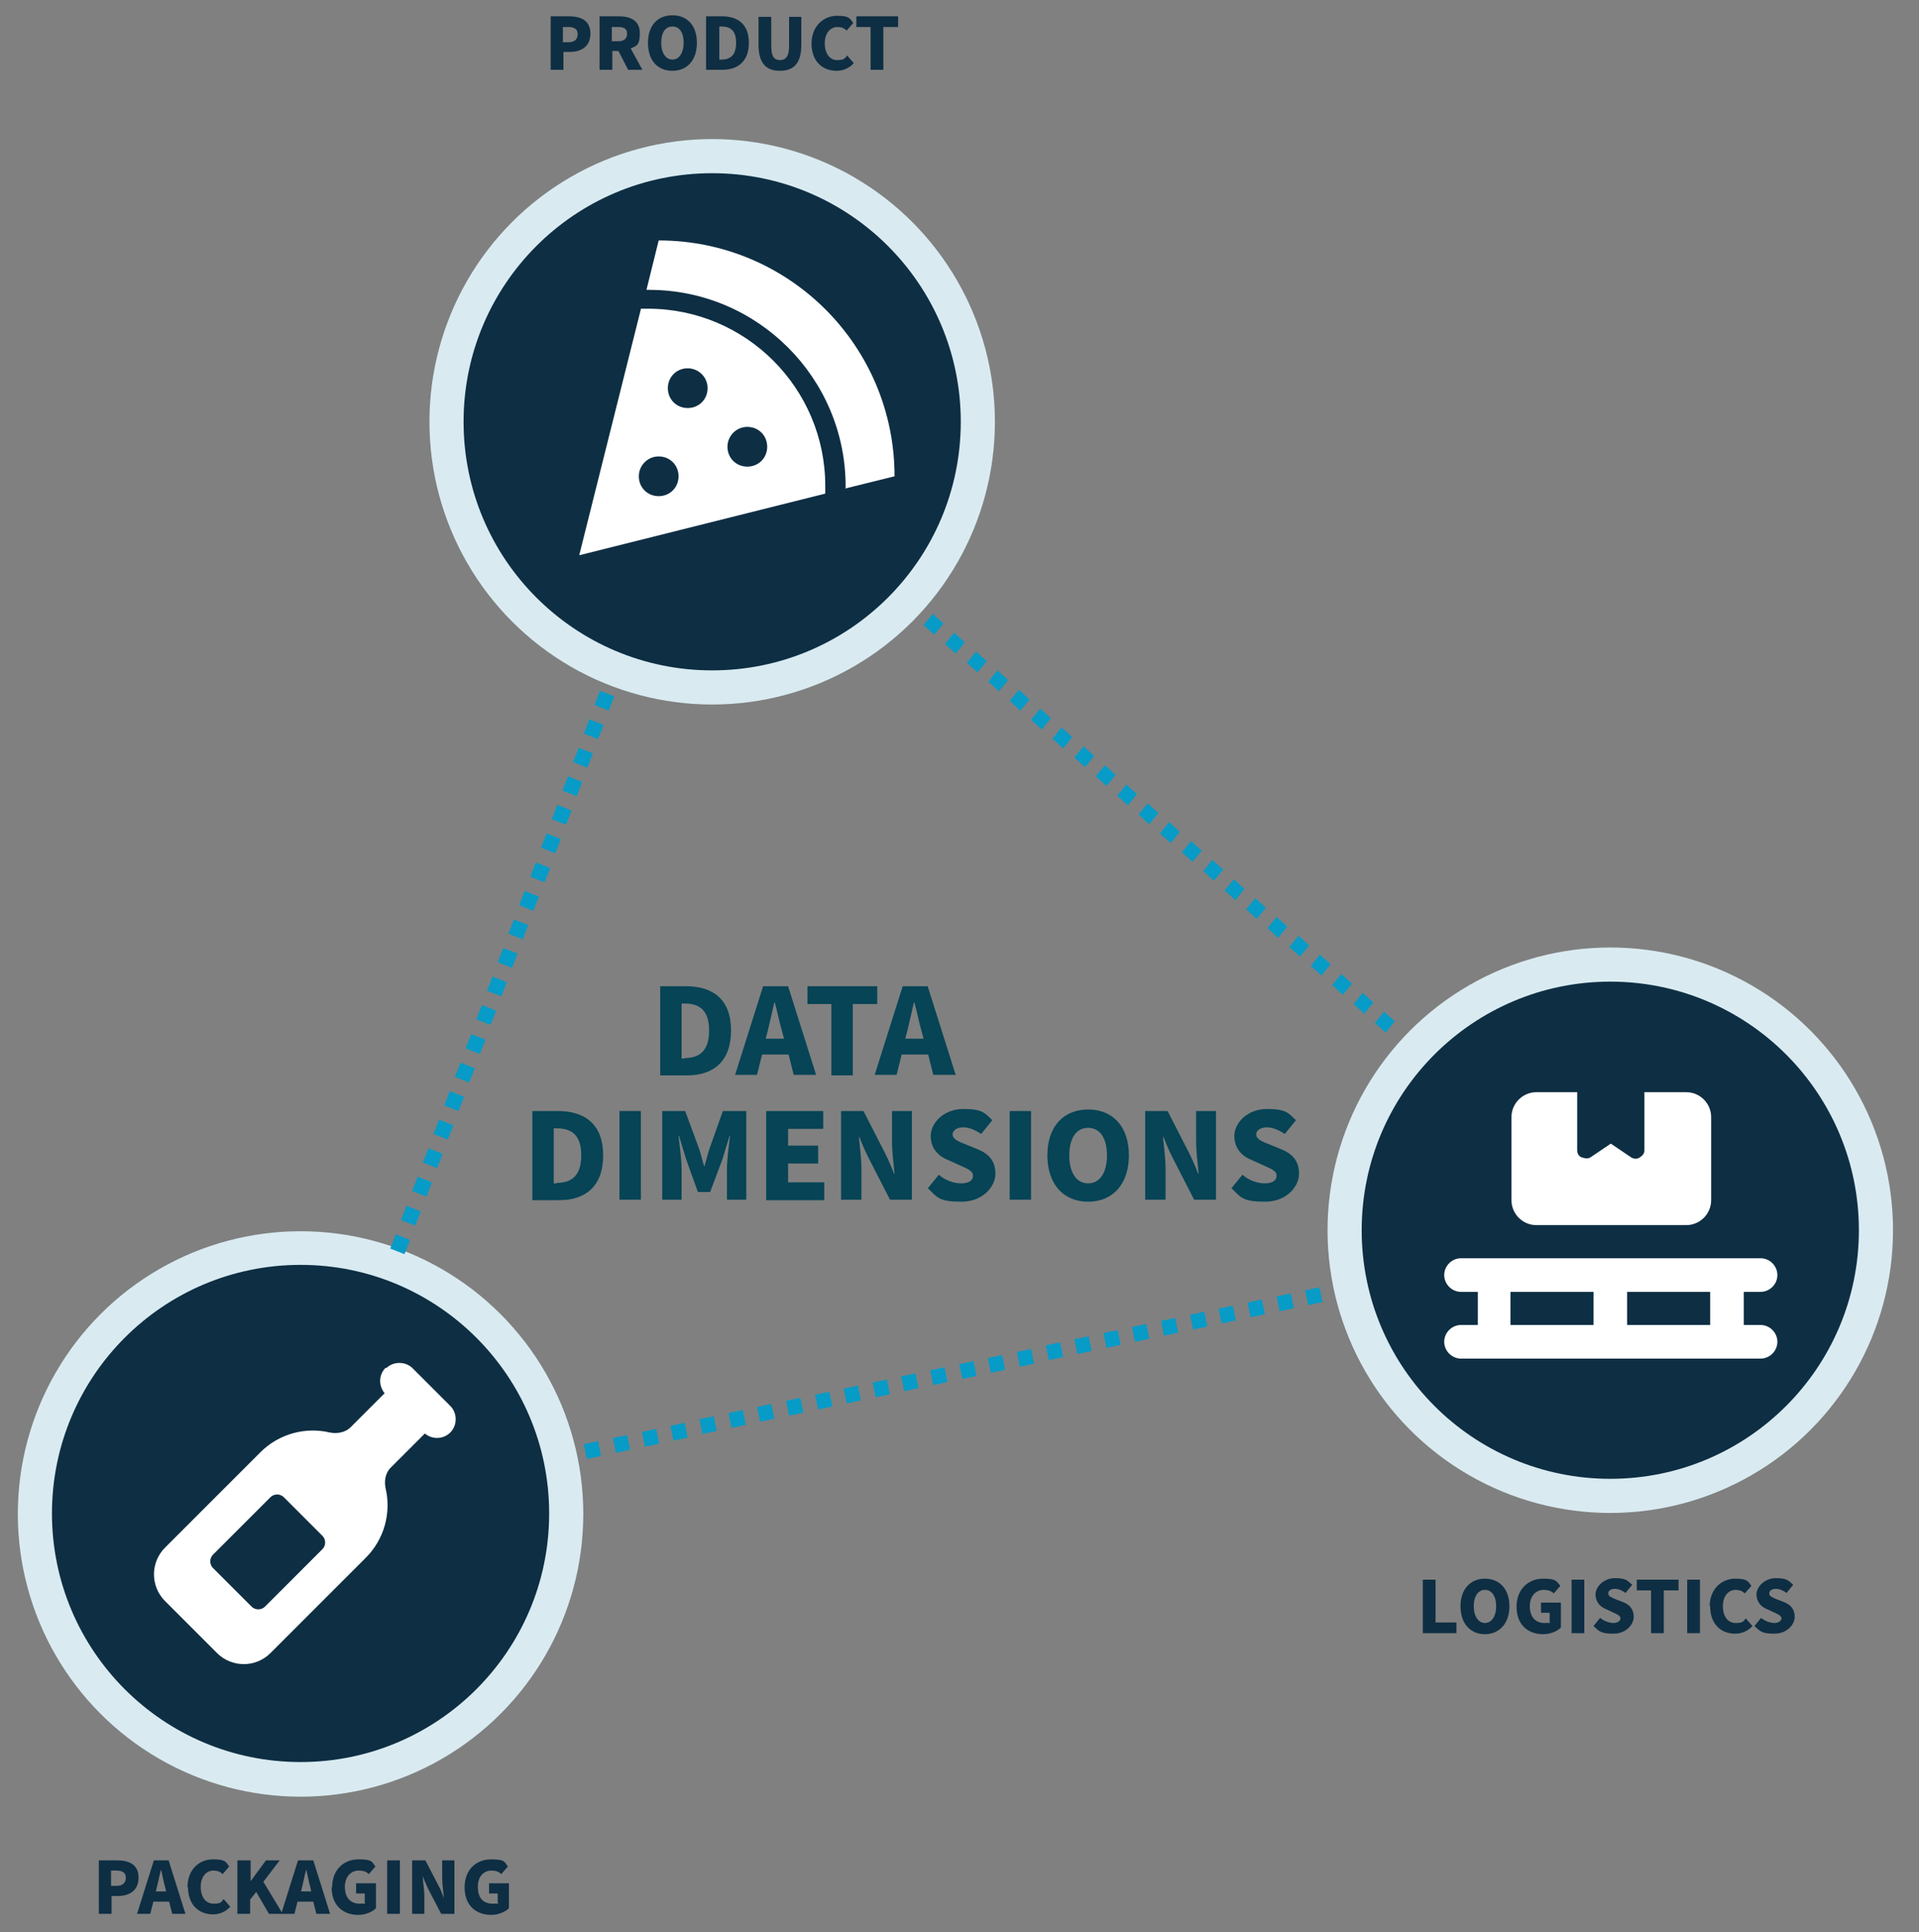 <?xml version="1.0" encoding="UTF-8"?> <svg xmlns="http://www.w3.org/2000/svg" id="Layer_1" version="1.1" viewBox="0 0 376.7 379.3"><rect x="0" y="0" width="376.7" height="379.3" fill="#808080" stroke="none"/><defs><style> .st0 { fill: #d9ebf1; } .st1 { fill: #064456; } .st2 { fill: #fff; } .st3 { fill: #079bc7; } .st4 { fill: #0e2e43; } </style></defs><circle class="st0" cx="59" cy="297.2" r="55.5"></circle><circle class="st0" cx="316.1" cy="241.5" r="55.5"></circle><path class="st3" d="M79.4,246.2l-2.8-1.1,1.1-2.8,2.8,1.1-1.1,2.8ZM81.5,240.6l-2.8-1.1,1.1-2.8,2.8,1.1-1.1,2.8h0ZM83.7,234.9l-2.8-1.1,1.1-2.8,2.8,1.1-1.1,2.8ZM85.8,229.3l-2.8-1.1,1.1-2.8,2.8,1.1-1.1,2.8ZM87.9,223.7l-2.8-1.1,1.1-2.8,2.8,1.1-1.1,2.8ZM90,218.1l-2.8-1.1,1.1-2.8,2.8,1.1-1.1,2.8ZM92.1,212.5l-2.8-1.1,1.1-2.8,2.8,1.1-1.1,2.8ZM94.2,206.9l-2.8-1.1,1.1-2.8,2.8,1.1-1.1,2.8ZM96.3,201.2l-2.8-1.1,1.1-2.8,2.8,1.1-1.1,2.8ZM98.4,195.6l-2.8-1.1,1.1-2.8,2.8,1.1-1.1,2.8ZM100.5,190l-2.8-1.1,1.1-2.8,2.8,1.1-1.1,2.8ZM102.6,184.4l-2.8-1.1,1.1-2.8,2.8,1.1-1.1,2.8ZM104.7,178.8l-2.8-1.1,1.1-2.8,2.8,1.1-1.1,2.8ZM106.9,173.2l-2.8-1.1,1.1-2.8,2.8,1.1-1.1,2.8ZM109,167.5l-2.8-1.1,1.1-2.8,2.8,1.1-1.1,2.8ZM111.1,161.9l-2.8-1.1,1.1-2.8,2.8,1.1-1.1,2.8h0ZM113.2,156.3l-2.8-1.1,1.1-2.8,2.8,1.1-1.1,2.8ZM115.3,150.7l-2.8-1.1,1.1-2.8,2.8,1.1-1.1,2.8ZM117.4,145.1l-2.8-1.1,1.1-2.8,2.8,1.1-1.1,2.8ZM119.5,139.5l-2.8-1.1,1.1-2.8,2.8,1.1-1.1,2.8Z"></path><path class="st3" d="M115.2,286.4l-.6-2.9,2.8-.6.6,2.9-2.8.6ZM120.9,285.2l-.6-2.9,2.8-.6.6,2.9-2.8.6ZM126.6,284l-.6-2.9,2.8-.6.6,2.9s-2.8.6-2.8.6ZM132.2,282.8l-.6-2.9,2.8-.6.6,2.9-2.8.6ZM137.9,281.5l-.6-2.9,2.8-.6.6,2.9-2.8.6ZM143.6,280.3l-.6-2.9,2.8-.6.6,2.9-2.8.6ZM149.2,279.1l-.6-2.9,2.8-.6.6,2.9-2.8.6ZM154.9,277.9l-.6-2.9,2.8-.6.6,2.9-2.8.6ZM160.6,276.7l-.6-2.9,2.8-.6.6,2.9-2.8.6ZM166.2,275.5l-.6-2.9,2.8-.6.6,2.9-2.8.6ZM171.9,274.3l-.6-2.9,2.8-.6.6,2.9-2.8.6ZM177.5,273.1l-.6-2.9,2.8-.6.6,2.9-2.8.6ZM183.2,271.9l-.6-2.9,2.8-.6.6,2.9-2.8.6ZM188.9,270.7l-.6-2.9,2.8-.6.6,2.9-2.8.6ZM194.5,269.5l-.6-2.9,2.8-.6.6,2.9-2.8.6ZM200.2,268.3l-.6-2.9,2.8-.6.6,2.9-2.8.6ZM205.9,267l-.6-2.9,2.8-.6.6,2.9-2.8.6ZM211.5,265.8l-.6-2.9,2.8-.6.6,2.9-2.8.6ZM217.2,264.6l-.6-2.9,2.8-.6.6,2.9-2.8.6ZM222.8,263.4l-.6-2.9,2.8-.6.6,2.9-2.8.6ZM228.5,262.2l-.6-2.9,2.8-.6.6,2.9-2.8.6ZM234.2,261l-.6-2.9,2.8-.6.6,2.9-2.8.6ZM239.8,259.8l-.6-2.9,2.8-.6.6,2.9-2.8.6ZM245.5,258.6l-.6-2.9,2.8-.6.6,2.9-2.8.6ZM251.2,257.4l-.6-2.9,2.8-.6.6,2.9-2.8.6ZM256.8,256.2l-.6-2.9,2.8-.6.6,2.9-2.8.6Z"></path><path class="st3" d="M272,202.7l-2.1-1.9,1.8-2.2,2.1,1.9-1.8,2.2ZM267.8,199l-2.1-1.9,1.8-2.2,2.1,1.9-1.8,2.2ZM263.6,195.3l-2.1-1.9,1.8-2.2,2.1,1.9-1.8,2.2ZM259.4,191.5l-2.1-1.9,1.8-2.2,2.1,1.9-1.8,2.2ZM255.2,187.8l-2.1-1.9,1.8-2.2,2.1,1.9-1.8,2.2ZM250.9,184.1l-2.1-1.9,1.8-2.2,2.1,1.9-1.8,2.2ZM246.7,180.4l-2.1-1.9,1.8-2.2,2.1,1.9-1.8,2.2ZM242.5,176.7l-2.1-1.9,1.8-2.2,2.1,1.9-1.8,2.2ZM238.3,172.9l-2.1-1.9,1.8-2.2,2.1,1.9-1.8,2.2ZM234.1,169.2l-2.1-1.9,1.8-2.2,2.1,1.9-1.8,2.2ZM229.8,165.5l-2.1-1.9,1.8-2.2,2.1,1.9-1.8,2.2ZM225.6,161.8l-2.1-1.9,1.8-2.2,2.1,1.9-1.8,2.2ZM221.4,158.1l-2.1-1.9,1.8-2.2,2.1,1.9-1.8,2.2ZM217.2,154.3l-2.1-1.9,1.8-2.2,2.1,1.9-1.8,2.2ZM213,150.6l-2.1-1.9,1.8-2.2,2.1,1.9-1.8,2.2ZM208.7,146.9l-2.1-1.9,1.8-2.2,2.1,1.9-1.8,2.2ZM204.5,143.2l-2.1-1.9,1.8-2.2,2.1,1.9-1.8,2.2ZM200.3,139.5l-2.1-1.9,1.8-2.2,2.1,1.9-1.8,2.2ZM196.1,135.7l-2.1-1.9,1.8-2.2,2.1,1.9-1.8,2.2ZM191.9,132l-2.1-1.9,1.8-2.2,2.1,1.9-1.8,2.2ZM187.6,128.3l-2.1-1.9,1.8-2.2,2.1,1.9-1.8,2.2ZM183.4,124.6l-2.1-1.9,1.8-2.2,2.1,1.9-1.8,2.2Z"></path><g><path class="st1" d="M104.5,218.1h5c5.3,0,8.9,2.6,8.9,8.7s-3.5,8.8-8.6,8.8h-5.3v-17.4h0ZM109.3,232.2c2.8,0,4.8-1.3,4.8-5.4s-2-5.3-4.8-5.3h-.6v10.8h.6Z"></path><path class="st1" d="M121.6,218.1h4.2v17.4h-4.2v-17.4Z"></path><path class="st1" d="M129.9,218.1h4.6l2.8,7.6c.3,1,.6,2.1.9,3.2h.1c.3-1.1.6-2.1.9-3.2l2.7-7.6h4.6v17.4h-3.8v-6.1c0-1.7.4-4.7.6-6.4h-.1l-1.4,4.6-2.4,6.4h-2.4l-2.3-6.4-1.4-4.6h-.1c.2,1.7.6,4.7.6,6.4v6.1h-3.8v-17.4h-.1Z"></path><path class="st1" d="M150.5,218.1h11.1v3.5h-6.9v3.3h5.9v3.5h-5.9v3.7h7.1v3.5h-11.4v-17.4h0Z"></path><path class="st1" d="M165.2,218.1h4.3l4.3,8.4c.6,1.2,1.2,2.6,1.7,3.9h.1c-.2-1.9-.5-4.4-.5-6.4v-5.9h3.9v17.4h-4.3l-4.3-8.4c-.6-1.2-1.2-2.6-1.7-3.9h-.1c.2,1.9.5,4.3.5,6.4v5.9h-4v-17.4h.1Z"></path><path class="st1" d="M182.1,233.3l2.2-2.7c1.2,1.1,2.9,1.7,4.4,1.7s2.3-.6,2.3-1.5-.9-1.3-2.5-2l-2.2-1c-1.9-.7-3.6-2.2-3.6-4.8s2.6-5.3,6.4-5.3,4.2.8,5.7,2.2l-2.2,2.7c-1.2-.8-2.4-1.3-3.5-1.3s-2.1.5-2.1,1.4,1.1,1.4,2.7,2l2.2.9c2.2.9,3.5,2.3,3.5,4.8s-2.4,5.5-6.7,5.5-4.7-.8-6.5-2.6h0Z"></path><path class="st1" d="M198.2,218.1h4.2v17.4h-4.2v-17.4Z"></path><path class="st1" d="M205.6,226.8c0-5.7,3.2-9,8-9s8,3.3,8,9-3.2,9.1-8,9.1-8-3.4-8-9.1ZM217.3,226.8c0-3.4-1.4-5.4-3.7-5.4s-3.7,2-3.7,5.4,1.4,5.5,3.7,5.5,3.7-2.1,3.7-5.5Z"></path><path class="st1" d="M224.9,218.1h4.3l4.3,8.4c.6,1.2,1.2,2.6,1.7,3.9h.1c-.2-1.9-.5-4.4-.5-6.4v-5.9h3.9v17.4h-4.3l-4.3-8.4c-.6-1.2-1.2-2.6-1.7-3.9h-.1c.2,1.9.5,4.3.5,6.4v5.9h-4v-17.4h.1Z"></path><path class="st1" d="M241.7,233.3l2.2-2.7c1.2,1.1,2.9,1.7,4.4,1.7s2.3-.6,2.3-1.5-.9-1.3-2.5-2l-2.2-1c-1.9-.7-3.6-2.2-3.6-4.8s2.6-5.3,6.4-5.3,4.2.8,5.7,2.2l-2.2,2.7c-1.2-.8-2.4-1.3-3.5-1.3s-2.1.5-2.1,1.4,1.1,1.4,2.7,2l2.2.9c2.2.9,3.5,2.3,3.5,4.8s-2.4,5.5-6.7,5.5-4.7-.8-6.5-2.6h0Z"></path></g><g><path class="st1" d="M129.6,193.6h5c5.4,0,8.9,2.6,8.9,8.7s-3.5,8.8-8.6,8.8h-5.3v-17.4h0ZM134.4,207.7c2.8,0,4.8-1.3,4.8-5.4s-2-5.3-4.8-5.3h-.6v10.8h.6Z"></path><path class="st1" d="M149.7,193.6h5l5.5,17.4h-4.4l-1-4h-5.2l-1,4h-4.3l5.5-17.4h-.1ZM150.3,203.9h3.6l-.4-1.5c-.5-1.7-.9-3.8-1.4-5.6h-.1c-.4,1.8-.9,3.9-1.3,5.6l-.4,1.5h0Z"></path><path class="st1" d="M163.3,197.1h-4.8v-3.5h13.7v3.5h-4.8v14h-4.2v-14h.1Z"></path><path class="st1" d="M177.1,193.6h5l5.5,17.4h-4.4l-1-4h-5.2l-1,4h-4.3l5.5-17.4h-.1ZM177.7,203.9h3.6l-.4-1.5c-.5-1.7-.9-3.8-1.4-5.6h-.1c-.4,1.8-.9,3.9-1.3,5.6l-.4,1.5h0Z"></path></g><circle class="st0" cx="139.8" cy="82.8" r="55.5"></circle><circle class="st4" cx="139.8" cy="82.8" r="48.8"></circle><g><path class="st4" d="M108,3.2h3.7c2.3,0,4.2.8,4.2,3.4s-1.9,3.6-4.1,3.6h-1.2v3.5h-2.5V3.2h0ZM111.6,8.3c1.2,0,1.8-.6,1.8-1.6s-.7-1.4-1.9-1.4h-1v3h1.1Z"></path><path class="st4" d="M117.7,3.2h3.8c2.2,0,4.1.8,4.1,3.3s-.7,2.5-1.8,3l2.3,4.2h-2.8l-1.9-3.7h-1.2v3.7h-2.5V3.2h0ZM121.3,8.1c1.2,0,1.8-.5,1.8-1.5s-.7-1.3-1.8-1.3h-1.2v2.8h1.2Z"></path><path class="st4" d="M127.2,8.4c0-3.4,1.9-5.4,4.8-5.4s4.8,2,4.8,5.4-1.9,5.5-4.8,5.5-4.8-2-4.8-5.5ZM134.2,8.4c0-2-.8-3.2-2.2-3.2s-2.2,1.2-2.2,3.2.9,3.3,2.2,3.3,2.2-1.3,2.2-3.3Z"></path><path class="st4" d="M138.7,3.2h3c3.2,0,5.3,1.6,5.3,5.2s-2.1,5.3-5.2,5.3h-3.2V3.2h0ZM141.6,11.7c1.7,0,2.9-.8,2.9-3.3s-1.2-3.2-2.9-3.2h-.4v6.5h.4Z"></path><path class="st4" d="M148.9,8.8V3.3h2.5v5.8c0,2,.6,2.7,1.7,2.7s1.8-.7,1.8-2.7V3.3h2.4v5.5c0,3.5-1.4,5.1-4.2,5.1s-4.2-1.6-4.2-5.1h0Z"></path><path class="st4" d="M159.3,8.6c0-3.5,2.4-5.5,5-5.5s2.5.6,3.2,1.4l-1.3,1.5c-.5-.5-1.1-.7-1.8-.7-1.4,0-2.5,1.2-2.5,3.2s1,3.3,2.4,3.3,1.5-.3,2-.9l1.3,1.5c-.9,1-2.1,1.5-3.4,1.5-2.7,0-4.9-1.8-4.9-5.4h0Z"></path><path class="st4" d="M171,5.3h-2.9v-2.1h8.2v2.1h-2.9v8.4h-2.5V5.3h0Z"></path></g><circle class="st4" cx="316.1" cy="241.5" r="48.8"></circle><g><path class="st4" d="M279.3,310.1h2.5v8.4h4.1v2.1h-6.6v-10.5h0Z"></path><path class="st4" d="M286.7,315.3c0-3.4,2-5.4,4.8-5.4s4.8,2,4.8,5.4-2,5.5-4.8,5.5-4.8-2-4.8-5.5ZM293.7,315.3c0-2-.9-3.2-2.2-3.2s-2.2,1.2-2.2,3.2.9,3.3,2.2,3.3,2.2-1.3,2.2-3.3Z"></path><path class="st4" d="M297.7,315.4c0-3.5,2.4-5.5,5.2-5.5s2.6.6,3.4,1.4l-1.3,1.5c-.5-.5-1.1-.7-2-.7-1.5,0-2.7,1.2-2.7,3.2s1,3.3,2.9,3.3.8-.1,1-.3v-1.7h-1.7v-2h3.9v4.9c-.7.7-2,1.3-3.5,1.3-2.9,0-5.2-1.8-5.2-5.4h0Z"></path><path class="st4" d="M308.5,310.1h2.5v10.5h-2.5v-10.5Z"></path><path class="st4" d="M312.8,319.2l1.3-1.6c.7.6,1.8,1,2.6,1s1.4-.4,1.4-.9-.6-.8-1.5-1.2l-1.3-.6c-1.1-.4-2.1-1.4-2.1-2.9s1.6-3.2,3.8-3.2,2.5.5,3.4,1.3l-1.3,1.6c-.7-.5-1.4-.8-2.1-.8s-1.3.3-1.3.9.7.8,1.6,1.2l1.3.5c1.3.5,2.1,1.4,2.1,2.9s-1.5,3.3-4,3.3-2.8-.5-3.9-1.5h0Z"></path><path class="st4" d="M324.2,312.2h-2.9v-2.1h8.2v2.1h-2.9v8.4h-2.5v-8.4h0Z"></path><path class="st4" d="M331.2,310.1h2.5v10.5h-2.5v-10.5Z"></path><path class="st4" d="M335.6,315.4c0-3.5,2.4-5.5,5-5.5s2.5.6,3.2,1.4l-1.3,1.5c-.5-.5-1.1-.7-1.8-.7-1.4,0-2.5,1.2-2.5,3.2s1,3.3,2.5,3.3,1.5-.3,2-.9l1.3,1.5c-.9,1-2.1,1.5-3.4,1.5-2.7,0-4.9-1.8-4.9-5.4h-.1Z"></path><path class="st4" d="M344.4,319.2l1.3-1.6c.7.6,1.8,1,2.6,1s1.4-.4,1.4-.9-.6-.8-1.5-1.2l-1.3-.6c-1.1-.4-2.1-1.4-2.1-2.9s1.6-3.2,3.8-3.2,2.5.5,3.4,1.3l-1.3,1.6c-.7-.5-1.4-.8-2.1-.8s-1.3.3-1.3.9.7.8,1.6,1.2l1.3.5c1.3.5,2.1,1.4,2.1,2.9s-1.5,3.3-4,3.3-2.8-.5-3.9-1.5h0Z"></path></g><circle class="st4" cx="59" cy="297.1" r="48.8"></circle><g><path class="st4" d="M19.3,365.2h3.7c2.3,0,4.2.8,4.2,3.4s-1.9,3.6-4.1,3.6h-1.2v3.5h-2.5v-10.5h-.1ZM22.9,370.2c1.2,0,1.8-.6,1.8-1.6s-.7-1.4-1.9-1.4h-1v3h1.1Z"></path><path class="st4" d="M30.1,365.2h3l3.3,10.5h-2.6l-.6-2.4h-3.1l-.6,2.4h-2.6l3.3-10.5s-.1,0,0,0ZM30.5,371.3h2.1l-.2-.9c-.3-1-.5-2.3-.8-3.4h0c-.3,1.1-.5,2.3-.8,3.4l-.2.9h0Z"></path><path class="st4" d="M36.8,370.5c0-3.5,2.3-5.5,5-5.5s2.5.6,3.2,1.4l-1.3,1.5c-.5-.5-1.1-.7-1.8-.7-1.4,0-2.5,1.2-2.5,3.2s1,3.3,2.5,3.3,1.5-.3,2-.9l1.3,1.5c-.9,1-2.1,1.5-3.4,1.5-2.7,0-4.9-1.8-4.9-5.4h0Z"></path><path class="st4" d="M46.7,365.2h2.5v4.1h0l3-4.1h2.7l-3.2,4.2,3.8,6.3h-2.7l-2.5-4.3-1.2,1.5v2.8h-2.5v-10.5h.1Z"></path><path class="st4" d="M58.5,365.2h3l3.3,10.5h-2.7l-.6-2.4h-3.1l-.6,2.4h-2.6l3.3-10.5h0ZM58.9,371.3h2.2l-.2-.9c-.3-1-.5-2.3-.8-3.4h0c-.3,1.1-.5,2.3-.8,3.4l-.2.9h-.2Z"></path><path class="st4" d="M65.2,370.5c0-3.5,2.3-5.5,5.2-5.5s2.6.6,3.3,1.4l-1.3,1.5c-.5-.5-1.1-.7-2-.7-1.5,0-2.7,1.2-2.7,3.2s1,3.3,2.9,3.3.8-.1,1-.3v-1.7h-1.7v-2h3.9v4.9c-.7.7-2,1.3-3.5,1.3-2.9,0-5.2-1.8-5.2-5.4h0Z"></path><path class="st4" d="M76,365.2h2.5v10.5h-2.5v-10.5Z"></path><path class="st4" d="M80.9,365.2h2.6l2.6,5c.4.7.7,1.5,1,2.4h0c0-1.1-.3-2.6-.3-3.9v-3.5h2.4v10.5h-2.6l-2.6-5c-.3-.7-.7-1.5-1-2.4h0c0,1.2.3,2.6.3,3.9v3.5h-2.4v-10.5h0Z"></path><path class="st4" d="M91.2,370.5c0-3.5,2.3-5.5,5.2-5.5s2.6.6,3.3,1.4l-1.3,1.5c-.5-.5-1.1-.7-1.9-.7-1.6,0-2.7,1.2-2.7,3.2s.9,3.3,2.9,3.3.8-.1,1-.3v-1.7h-1.7v-2h3.9v4.9c-.7.7-2,1.3-3.5,1.3-2.9,0-5.2-1.8-5.2-5.4h0Z"></path></g><path class="st2" d="M301.4,214.4h8.2v11.4c0,.6.3,1.2.9,1.4s1.2.3,1.7,0l4-2.7,4,2.7c.5.3,1.1.4,1.7,0s.9-.8.9-1.4v-11.4h8.2c2.7,0,4.9,2.2,4.9,4.9v16.3c0,2.7-2.2,4.9-4.9,4.9h-29.4c-2.7,0-4.9-2.2-4.9-4.9v-16.3c0-2.7,2.2-4.9,4.9-4.9h-.2ZM283.5,250.3c0-1.8,1.5-3.3,3.3-3.3h58.8c1.8,0,3.3,1.5,3.3,3.3s-1.5,3.3-3.3,3.3h-3.3v6.5h3.3c1.8,0,3.3,1.5,3.3,3.3s-1.5,3.3-3.3,3.3h-58.8c-1.8,0-3.3-1.5-3.3-3.3s1.5-3.3,3.3-3.3h3.3v-6.5h-3.3c-1.8,0-3.3-1.5-3.3-3.3ZM296.5,260.1h16.3v-6.5h-16.3v6.5ZM319.4,260.1h16.3v-6.5h-16.3v6.5Z"></path><path class="st2" d="M75.8,268.6c1.4-1.4,3.8-1.4,5.2,0l7.4,7.4c1.4,1.4,1.4,3.8,0,5.2-1.4,1.4-3.6,1.4-5,.2l-1.1,1.1-5.6,5.6c-1.1,1.1-1.3,2.7-1,4.1,1.1,4.7-.2,9.9-3.9,13.6l-18.7,18.7c-2.9,2.9-7.6,2.9-10.5,0l-10.2-10.2c-2.9-2.9-2.9-7.6,0-10.5l18.7-18.7c3.7-3.7,8.9-5,13.6-3.9,1.5.3,3.1,0,4.1-1l5.6-5.6,1.1-1.1c-1.2-1.5-1.2-3.6.2-5h.1ZM41.8,307.8l7.6,7.6c.7.7,1.9.7,2.6,0l11.3-11.3c.7-.7.7-1.9,0-2.6l-7.6-7.6c-.7-.7-1.9-.7-2.6,0l-11.3,11.3c-.7.7-.7,1.9,0,2.6h0Z"></path><path class="st2" d="M125.8,60.7l-12.1,48.3,48.3-12.1v-1.5c0-19.2-15.6-34.8-34.8-34.8h-1.5.1ZM165.9,95.9l9.7-2.4c0-25.6-20.7-46.3-46.3-46.3l-2.4,9.7h.5c21.3,0,38.6,17.3,38.6,38.6v.5h0ZM135,72.3c2.1,0,3.9,1.7,3.9,3.9s-1.7,3.9-3.9,3.9-3.9-1.7-3.9-3.9,1.7-3.9,3.9-3.9ZM142.8,87.7c0-2.1,1.7-3.9,3.9-3.9s3.9,1.7,3.9,3.9-1.7,3.9-3.9,3.9-3.9-1.7-3.9-3.9ZM125.4,93.5c0-2.1,1.7-3.9,3.9-3.9s3.9,1.7,3.9,3.9-1.7,3.9-3.9,3.9-3.9-1.7-3.9-3.9Z"></path></svg> 